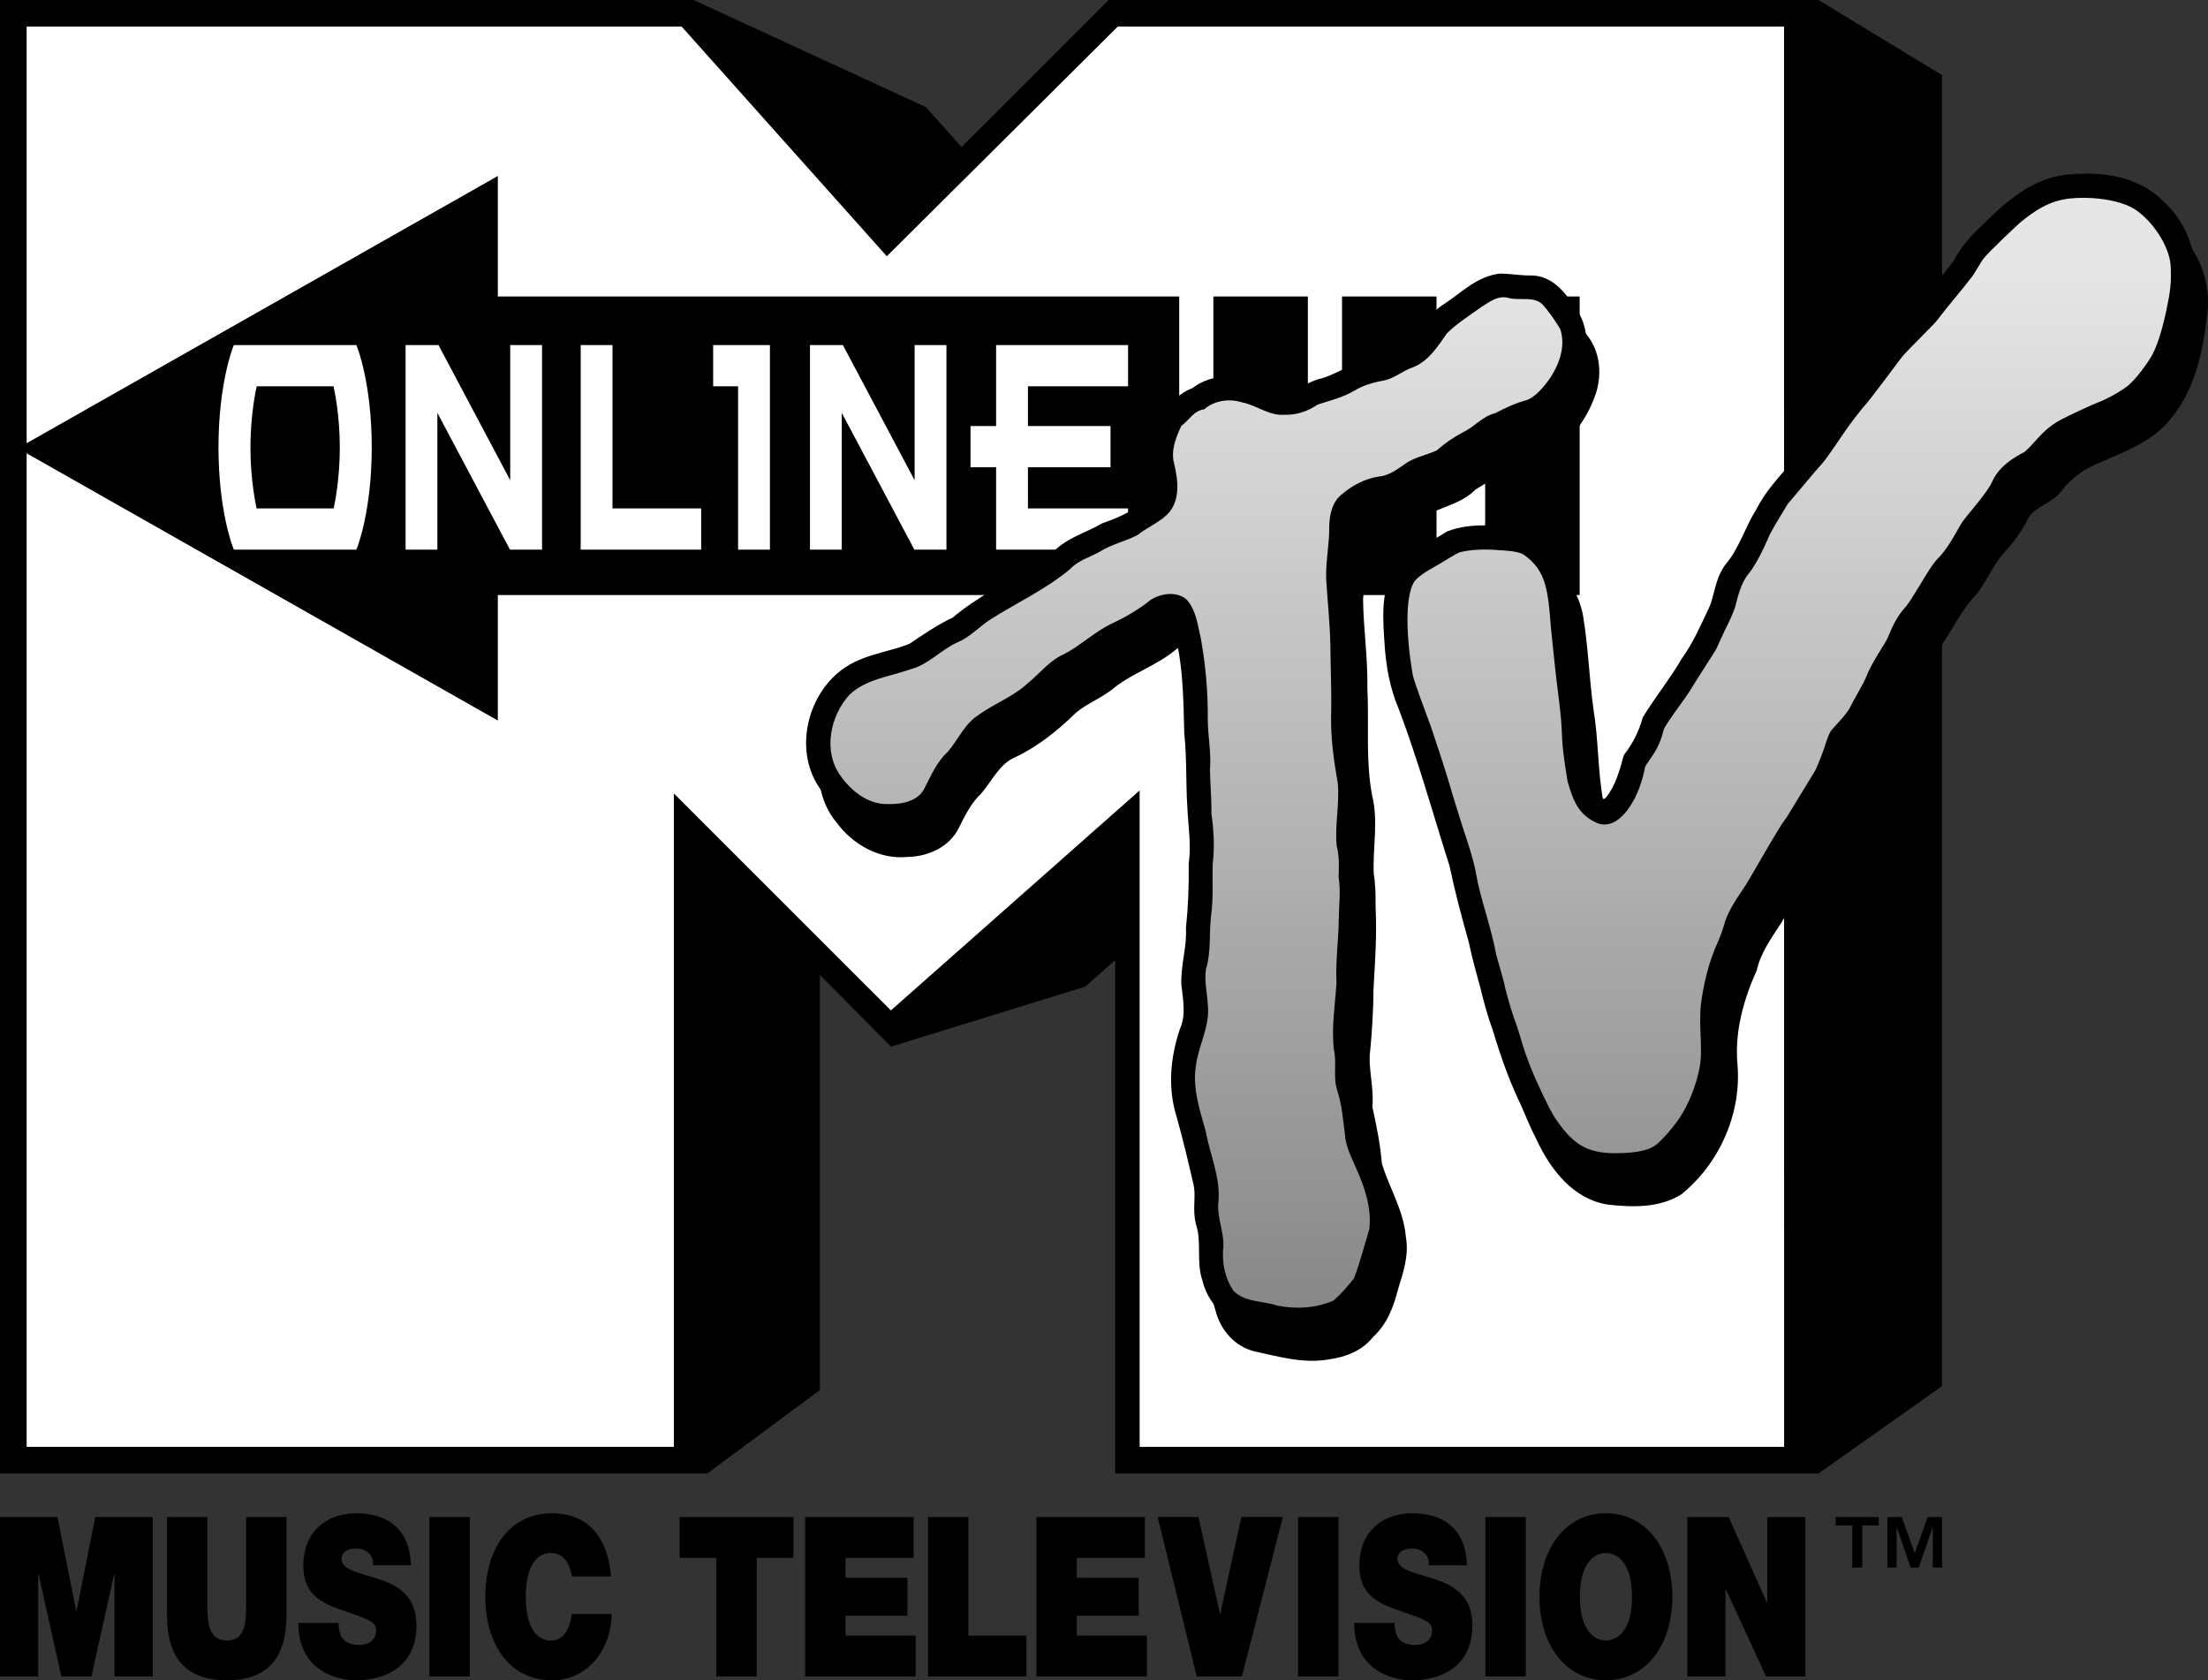 <?xml version="1.0" encoding="UTF-8" standalone="no"?>
<svg
   xmlns:dc="http://purl.org/dc/elements/1.1/"
   xmlns:cc="http://creativecommons.org/ns#"
   xmlns:rdf="http://www.w3.org/1999/02/22-rdf-syntax-ns#"
   xmlns:svg="http://www.w3.org/2000/svg"
   xmlns="http://www.w3.org/2000/svg"
   xmlns:xlink="http://www.w3.org/1999/xlink"
   xmlns:sodipodi="http://sodipodi.sourceforge.net/DTD/sodipodi-0.dtd"
   xmlns:inkscape="http://www.inkscape.org/namespaces/inkscape"
   width="120.907mm"
   height="91.999mm"
   viewBox="0 0 120.907 91.999"
   version="1.1"
   id="svg1459"
   inkscape:version="1.0.2-2 (e86c870879, 2021-01-15)"
   sodipodi:docname="MTV_Online_1995.svg"
   inkscape:export-filename="C:\Users\tjdru\OneDrive\Pictures\Logos\Internet\mtvonlinelogo1995.png"
   inkscape:export-xdpi="210.07867"
   inkscape:export-ydpi="210.07867">
  <rect x="0" y="0" width="120.907" height="91.999" fill="#333333" stroke="none"/>
  <defs
     id="defs1453">
    <linearGradient
       inkscape:collect="always"
       id="linearGradient2062">
      <stop
         style="stop-color:#e6e6e6;stop-opacity:1"
         offset="0"
         id="stop2058" />
      <stop
         style="stop-color:#808080;stop-opacity:1"
         offset="1"
         id="stop2060" />
    </linearGradient>
    <clipPath
       clipPathUnits="userSpaceOnUse"
       id="clipPath1739">
      <path
         sodipodi:nodetypes="ccccccccccccc"
         inkscape:connector-curvature="0"
         id="path1741"
         d="m 130.221,107.1 h 132.612 l 52.061,52.265 51.861,-52.265 H 504.959 V 409.027 H 367.805 V 264.119 l -53.397,51.43 -49.153,-48.379 v 141.856 H 130.221 Z"
         style="display:inline;fill:#f9ff33;fill-opacity:1;fill-rule:nonzero;stroke:none;stroke-width:0.462" />
    </clipPath>
    <clipPath
       clipPathUnits="userSpaceOnUse"
       id="clipPath1175">
      <path
         style="fill:#ffffff;fill-opacity:1;fill-rule:nonzero;stroke:none;stroke-width:0.122"
         d="M 33.203,133.578 H 68.29 L 82.064,147.407 95.786,133.578 h 36.566 v 26.388 c -0.241,0.36 -0.495,0.737 -0.73,1.084 -1.336,1.976 -2.941,4.103 -3.834,6.59 -0.777,2.161 -1.914,3.671 -3.066,5.913 -0.552,1.075 -1.199,2.88 -1.862,3.934 -0.28,0.445 -0.468,0.554 -0.484,0.593 -0.062,-0.062 -0.128,-0.112 -0.26,-0.345 -1.146,-2.028 -1.464,-5.092 -1.724,-7.714 -0.098,-0.987 -0.003,-2.663 -0.341,-4.243 -0.169,-0.79 -0.454,-1.59 -1.027,-2.259 -0.573,-0.669 -1.453,-1.143 -2.492,-1.247 -1.278,-0.128 -2.796,0.033 -4.157,0.614 -1.361,0.582 -2.655,1.74 -2.798,3.454 -0.32,3.85 1.248,8.039 2.271,11.208 1.713,5.306 2.91,10.224 4.972,15.552 0.454,1.173 1.072,2.491 2.064,3.556 0.992,1.066 2.46,1.854 4.236,1.719 1.588,-0.121 2.904,-0.954 3.804,-2.036 0.901,-1.082 1.433,-2.414 1.539,-3.736 0.231,-2.88 0.085,-4.618 1.278,-6.931 0.825,-1.599 1.705,-3.429 2.608,-5.155 v 32.946 H 96.064 v -38.34 L 81.935,188.731 68.93,175.931 v 37.533 H 33.203 Z"
         id="path1177" />
    </clipPath>
    <clipPath
       clipPathUnits="userSpaceOnUse"
       id="clipPath4652">
      <path
         sodipodi:nodetypes="ccccccccccccc"
         inkscape:connector-curvature="0"
         id="path4654"
         d="m 130.221,107.1 h 132.612 l 52.061,52.265 51.861,-52.265 H 504.959 V 409.027 H 367.805 V 264.119 l -53.397,51.43 -49.153,-48.379 v 141.856 H 130.221 Z"
         style="display:inline;fill:#01d8dd;fill-opacity:1;fill-rule:nonzero;stroke:none;stroke-width:0.462;stroke-miterlimit:4;stroke-dasharray:none" />
    </clipPath>
    <clipPath
       clipPathUnits="userSpaceOnUse"
       id="clipPath6747">
      <path
         sodipodi:nodetypes="ccccccccccccc"
         inkscape:connector-curvature="0"
         id="path6749"
         d="m 33.203,133.579 h 35.087 l 13.774,13.828 13.722,-13.828 h 36.566 v 79.885 H 96.063 v -38.34 l -14.128,13.608 -13.005,-12.8 v 37.533 H 33.203 Z"
         style="display:inline;fill:#000000;fill-opacity:1;fill-rule:nonzero;stroke:none;stroke-width:0.122" />
    </clipPath>
    <clipPath
       clipPathUnits="userSpaceOnUse"
       id="clipPath6747-8">
      <path
         sodipodi:nodetypes="ccccccccccccc"
         inkscape:connector-curvature="0"
         id="path6749-3"
         d="m 33.203,133.579 h 35.087 l 13.774,13.828 13.722,-13.828 h 36.566 v 79.885 H 96.063 v -38.34 l -14.128,13.608 -13.005,-12.8 v 37.533 H 33.203 Z"
         style="display:inline;fill:#000000;fill-opacity:1;fill-rule:nonzero;stroke:none;stroke-width:0.122" />
    </clipPath>
    <clipPath
       clipPathUnits="userSpaceOnUse"
       id="clipPath258">
      <path
         sodipodi:nodetypes="ccccccccccccc"
         inkscape:connector-curvature="0"
         id="path260"
         d="m 130.221,107.1 h 132.612 l 52.061,52.265 51.861,-52.265 H 504.959 V 409.027 H 367.805 V 264.119 l -53.397,51.43 -49.153,-48.379 v 141.856 H 130.221 Z"
         style="display:inline;fill:#01d8dd;fill-opacity:1;fill-rule:nonzero;stroke:none;stroke-width:0.462;stroke-miterlimit:4;stroke-dasharray:none" />
    </clipPath>
    <clipPath
       clipPathUnits="userSpaceOnUse"
       id="clipPath3340">
      <path
         sodipodi:nodetypes="ccccccccccccc"
         inkscape:connector-curvature="0"
         id="path3342"
         d="m 130.221,107.1 h 132.612 l 52.061,52.265 51.861,-52.265 H 504.959 V 409.027 H 367.805 V 264.119 l -53.397,51.43 -49.153,-48.379 v 141.856 H 130.221 Z"
         style="display:inline;fill:#01d8dd;fill-opacity:1;fill-rule:nonzero;stroke:none;stroke-width:0.462;stroke-miterlimit:4;stroke-dasharray:none" />
    </clipPath>
    <linearGradient
       inkscape:collect="always"
       xlink:href="#linearGradient2062"
       id="linearGradient2064"
       x1="130.027"
       y1="110.569"
       x2="130.027"
       y2="172.309"
       gradientUnits="userSpaceOnUse" />
    <linearGradient
       inkscape:collect="always"
       xlink:href="#linearGradient2062"
       id="linearGradient2355"
       gradientUnits="userSpaceOnUse"
       x1="130.027"
       y1="110.569"
       x2="130.027"
       y2="172.309" />
  </defs>
  <sodipodi:namedview
     id="base"
     pagecolor="#ffffff"
     bordercolor="#666666"
     borderopacity="1.0"
     inkscape:pageopacity="0.0"
     inkscape:pageshadow="2"
     inkscape:zoom="1"
     inkscape:cx="194.52976"
     inkscape:cy="183.00524"
     inkscape:document-units="mm"
     inkscape:current-layer="layer1"
     inkscape:document-rotation="0"
     showgrid="false"
     inkscape:window-width="1366"
     inkscape:window-height="705"
     inkscape:window-x="-8"
     inkscape:window-y="-8"
     inkscape:window-maximized="1"
     inkscape:snap-global="true"
     showguides="true"
     inkscape:guide-bbox="true" />
  <g
     inkscape:label="Layer 1"
     inkscape:groupmode="layer"
     id="layer1"
     style="display:inline;opacity:1"
     transform="translate(-48.504,-95.915)">
    <g
       id="g2353">
      <path
         style="display:inline;fill:#000000;stroke:none;stroke-width:0.165"
         d="m 48.504,95.915 v 80.679 h 38.728 l 6.167,-4.566 V 149.293 l 3.894,3.93 10.634,-3.285 1.644,-1.452 v 28.109 h 38.512 l 6.765,-4.785 v -71.78 l -6.765,-4.113 h -38.869 l -8.056,8.044 -1.96,-2.185 -12.709,-5.859 z"
         id="polyline7202-0"
         sodipodi:nodetypes="cccccccccccccccccc" />
      <path
         sodipodi:nodetypes="ccccccccccccccccccccccccccccccccccccccccccccccccccccccccccccccccccccccccccccccccccccccccccccccccccccccccccccccccccccccccccccccccccccccccccccccccccccccccccccccccccc"
         inkscape:connector-curvature="0"
         d="m 48.504,178.98 h 3.146 l 1.026,5.133 h 0.02 l 1.025,-5.133 h 3.146 v 8.727 h -2.091 v -5.598 h -0.02 l -1.246,5.598 h -1.648 l -1.248,-5.598 h -0.02 v 5.598 h -2.089 z m 15.688,5.353 c 0,2.42 -1.075,3.582 -3.267,3.582 -2.192,0 -3.277,-1.162 -3.277,-3.582 v -5.353 h 2.212 v 4.754 c 0,0.892 0,2.004 1.075,2.004 1.046,0 1.046,-1.113 1.046,-2.004 v -4.754 h 2.212 z m 2.851,0.439 c 0,0.22 0.03,0.414 0.08,0.574 0.161,0.527 0.642,0.636 1.056,0.636 0.361,0 0.916,-0.148 0.916,-0.795 0,-0.453 -0.312,-0.574 -1.548,-1.001 -1.137,-0.392 -2.433,-0.77 -2.433,-2.53 0,-2.016 1.417,-2.884 2.894,-2.884 1.56,0 2.936,0.721 2.997,2.847 h -2.091 c 0.042,-0.329 -0.08,-0.55 -0.26,-0.696 -0.181,-0.159 -0.433,-0.22 -0.654,-0.22 -0.302,0 -0.793,0.099 -0.793,0.587 0.039,0.624 1.065,0.758 2.081,1.1 1.015,0.342 2.021,0.917 2.021,2.519 0,2.272 -1.719,3.007 -3.317,3.007 -0.815,0 -3.136,-0.356 -3.156,-3.141 z m 4.974,-5.792 h 2.212 v 8.727 h -2.212 z m 7.798,3.25 c -0.04,-0.319 -0.241,-1.283 -1.155,-1.283 -1.036,0 -1.367,1.222 -1.367,2.396 0,1.172 0.33,2.395 1.367,2.395 0.743,0 1.035,-0.636 1.165,-1.454 h 2.172 c 0,1.761 -1.176,3.631 -3.277,3.631 -2.323,0 -3.639,-1.992 -3.639,-4.571 0,-2.75 1.429,-4.573 3.639,-4.573 1.97,0.013 3.055,1.271 3.247,3.459 z m 5.904,-1.015 v -2.235 h 6.231 v 2.235 H 89.94 v 6.49 h -2.212 l 7.92e-4,-6.49 z m 6.872,-2.235 h 5.941 v 2.235 h -3.729 v 1.088 h 3.389 v 2.078 h -3.389 v 1.088 h 3.842 v 2.237 H 92.593 v -8.727 z m 6.731,0 h 2.21 v 6.49 h 3.178 v 2.237 h -5.388 z m 5.935,0 h 5.941 v 2.235 h -3.729 v 1.088 h 3.387 v 2.078 h -3.387 v 1.088 h 3.84 v 2.237 h -6.052 z m 11.252,8.725 h -2.473 l -2.14,-8.727 h 2.232 l 1.176,5.292 h 0.02 l 1.155,-5.292 h 2.272 z m 3.074,-8.725 h 2.212 v 8.727 h -2.212 z m 5.284,5.792 c 0,0.22 0.03,0.414 0.081,0.574 0.161,0.527 0.644,0.636 1.056,0.636 0.362,0 0.916,-0.148 0.916,-0.795 0,-0.453 -0.312,-0.574 -1.548,-1.001 -1.135,-0.392 -2.432,-0.77 -2.432,-2.53 0,-2.016 1.417,-2.884 2.896,-2.884 1.558,0 2.935,0.721 2.995,2.847 h -2.094 c 0.04,-0.329 -0.081,-0.55 -0.262,-0.696 -0.179,-0.159 -0.433,-0.22 -0.654,-0.22 -0.302,0 -0.795,0.099 -0.795,0.587 0.04,0.624 1.065,0.758 2.081,1.1 1.016,0.342 2.021,0.917 2.021,2.519 0,2.272 -1.719,3.007 -3.317,3.007 -0.813,0 -3.136,-0.356 -3.158,-3.141 z m 4.974,-5.792 h 2.212 v 8.727 h -2.212 z m 6.602,-0.21 c 2.18,0 3.637,1.907 3.637,4.573 0,2.665 -1.457,4.571 -3.637,4.571 -2.182,0 -3.639,-1.907 -3.639,-4.571 0,-2.666 1.457,-4.573 3.639,-4.573 z m 0,6.968 c 0.562,0 1.427,-0.453 1.427,-2.395 0,-1.944 -0.865,-2.396 -1.427,-2.396 -0.563,0 -1.427,0.453 -1.427,2.396 0,1.942 0.864,2.395 1.427,2.395 z m 6.721,-6.758 2.091,4.669 h 0.02 v -4.669 h 2.089 v 8.727 h -2.151 l -2.202,-4.766 h -0.02 v 4.766 h -2.091 l 7.9e-4,-8.727 z"
         style="display:inline;fill:#000000;stroke:none;stroke-width:0.168"
         id="path7198-9" />
      <path
         style="display:inline;fill:#ffffff;stroke:none;stroke-width:0.165"
         d="m 49.963,97.373 h 35.869 l 11.233,12.573 12.645,-12.573 h 36.485 l 0.005,77.763 H 110.909 V 139.195 L 97.289,151.238 85.403,139.358 v 35.78 H 49.963 Z"
         id="path479"
         sodipodi:nodetypes="ccccccccccccc" />
      <path
         id="path2260"
         style="font-variation-settings:normal;vector-effect:none;fill:#000000;fill-opacity:1;fill-rule:evenodd;stroke:none;stroke-width:0.265;stroke-linecap:butt;stroke-linejoin:miter;stroke-miterlimit:4;stroke-dasharray:none;stroke-dashoffset:0;stroke-opacity:1;stop-color:#000000"
         inkscape:transform-center-x="4.3818994"
         inkscape:transform-center-y="1.8579624e-06"
         d="M 75.765,105.551 49.474,120.459 75.765,135.367 V 128.495 h 37.311 V 112.148 H 75.765 Z m 39.182,6.598 V 128.495 h 5.174 v -16.347 z m 7.045,0 V 128.495 h 5.174 v -16.347 z m 7.838,0 V 128.495 h 5.174 v -16.347 z"
         sodipodi:nodetypes="ccccccccccccccccccccccc" />
      <path
         id="path2337"
         style="color:#000000;font-style:normal;font-variant:normal;font-weight:normal;font-stretch:normal;font-size:medium;line-height:normal;font-family:sans-serif;font-variant-ligatures:normal;font-variant-position:normal;font-variant-caps:normal;font-variant-numeric:normal;font-variant-alternates:normal;font-variant-east-asian:normal;font-feature-settings:normal;font-variation-settings:normal;text-indent:0;text-align:start;text-decoration:none;text-decoration-line:none;text-decoration-style:solid;text-decoration-color:#000000;letter-spacing:normal;word-spacing:normal;text-transform:none;writing-mode:lr-tb;direction:ltr;text-orientation:mixed;dominant-baseline:auto;baseline-shift:baseline;text-anchor:start;white-space:normal;shape-padding:0;shape-margin:0;inline-size:0;clip-rule:nonzero;display:inline;overflow:visible;visibility:visible;isolation:auto;mix-blend-mode:normal;color-interpolation:sRGB;color-interpolation-filters:linearRGB;solid-color:#000000;solid-opacity:1;vector-effect:none;fill:#ffffff;fill-opacity:1;fill-rule:evenodd;stroke:none;stroke-width:3.78;stroke-linecap:butt;stroke-linejoin:miter;stroke-miterlimit:4;stroke-dasharray:none;stroke-dashoffset:0;stroke-opacity:1;paint-order:markers stroke fill;color-rendering:auto;image-rendering:auto;shape-rendering:auto;text-rendering:auto;enable-background:accumulate;stop-color:#000000"
         d="m 231.363,433.242 -0.191,0.473 c 0,0 -2.99,7.482 -2.99,20.662 0,13.181 2.99,20.654 2.99,20.654 l 0.191,0.473 h 25.305 l 0.191,-0.473 c 0,0 2.99,-7.474 2.99,-20.654 0,-13.181 -2.99,-20.662 -2.99,-20.662 l -0.191,-0.473 z m 35.477,0 v 42.262 h 6.57 v -28.258 l 15,28.258 h 6.629 v -42.262 h -6.576 v 27.926 l -14.824,-27.926 z m 36.188,0 v 42.262 h 24.891 v -8.512 H 309.596 v -33.75 z m 27.371,0 v 8.512 h 5.152 v 33.75 h 6.578 v -42.262 z m 20.006,0 v 42.262 h 6.568 v -28.258 l 15,28.258 h 6.629 v -42.262 h -6.576 v 27.926 l -14.822,-27.926 z m 38.459,0 v 16.729 h -5.285 v 8.512 h 5.285 v 17.021 h 27.27 v -8.512 h -20.691 v -8.51 h 17.066 v -8.512 h -17.066 v -8.217 h 20.691 v -8.512 z m -152.783,8.512 h 15.863 c 0.109,0.488 1.307,5.659 1.307,12.713 0,6.735 -1.159,12.008 -1.27,12.525 h -15.93 c -0.11,-0.518 -1.27,-5.791 -1.27,-12.525 0,-7.054 1.19,-12.225 1.299,-12.713 z"
         transform="scale(0.265)"
         sodipodi:nodetypes="ccccccccccccccccccccccccccccccccccccccccccccccccccccccccccccccccccccccc" />
      <path
         id="path266-2"
         style="display:inline;opacity:1;fill:#000000;stroke:none;stroke-width:0.17"
         d="m 136.593,161.876 c 1.297,0.141 2.774,0.192 3.984,-0.569 2.109,-1.711 3.316,-4.478 3.063,-7.182 -0.143,-1.734 0.332,-3.468 1.06,-5.076 0.211,-0.952 0.788,-1.751 1.336,-2.589 0.803,-1.404 1.622,-2.789 2.503,-4.139 0.673,-1.14 1.506,-2.243 1.857,-3.61 0.072,-0.337 0.34,-0.662 0.635,-0.984 0.295,-0.322 0.62,-0.631 0.705,-1.008 0.656,-1.058 1.075,-2.241 1.759,-3.254 0.447,-0.732 0.644,-1.537 1.215,-2.072 0.723,-1.01 1.209,-2.118 2.036,-2.949 0.617,-0.805 0.95,-1.719 1.602,-2.374 0.483,-0.557 0.927,-1.151 1.243,-1.832 0.201,-0.298 0.507,-0.488 0.847,-0.691 0.339,-0.203 0.711,-0.417 0.982,-0.789 0.531,-0.7 1.263,-1.198 2.091,-1.525 1.329,-0.596 2.833,-1.115 3.826,-2.353 1.385,-1.624 1.805,-3.772 2.038,-5.779 0.196,-1.657 -0.401,-3.362 -1.633,-4.505 -1.023,-1.073 -2.415,-1.504 -3.821,-1.578 -0.469,-0.024 -0.94,-0.009 -1.399,0.036 -1.982,0.138 -3.509,1.51 -4.792,2.802 -0.643,0.568 -1.181,1.238 -1.586,1.995 -0.984,1.212 -1.902,2.462 -3.016,3.518 -1.223,1.176 -2.036,2.654 -3.135,3.854 -0.953,1.197 -1.676,2.523 -2.695,3.596 -0.661,0.801 -1.41,1.562 -1.898,2.541 -0.648,1.024 -0.963,2.18 -1.701,3.041 -0.601,0.797 -0.613,1.768 -0.913,2.387 -0.456,0.949 -0.856,1.904 -1.466,2.736 -0.643,1.117 -1.463,2.118 -2.162,3.265 -0.201,0.756 -0.541,1.423 -1.03,2.053 -0.231,0.833 -0.456,1.685 -0.982,2.324 -0.056,0.069 -0.098,0.091 -0.176,0.073 -0.079,-0.018 -0.199,-0.149 -0.301,-0.333 -0.204,-0.37 -0.359,-0.938 -0.381,-1.178 -0.297,-1.622 -0.249,-3.297 -0.525,-4.964 -0.24,-1.719 -0.288,-3.483 -0.589,-5.233 -0.288,-1.371 -1.239,-2.786 -2.716,-3.12 -1.299,-0.12 -2.696,-0.321 -4.02,0.191 -0.901,0.605 -2.004,1.004 -2.797,1.89 -0.899,1.352 -0.691,3.02 -0.606,4.452 0.089,1.138 0.295,2.266 0.749,3.333 1.072,2.82 1.87,5.733 2.793,8.622 0.293,1.403 0.662,2.791 1.053,4.168 0.182,0.89 0.429,1.738 0.663,2.609 0.117,0.523 0.387,1.507 0.642,2.187 0.452,1.51 0.974,3.007 1.699,4.429 0.744,1.62 2.012,3.311 3.96,3.585 z m -15.229,-43.603 c -0.456,0.155 -0.883,0.4 -1.293,0.536 -0.41,0.137 -0.779,0.174 -1.185,-0.057 -1.276,-0.624 -2.937,-0.984 -4.244,-0.102 -0.074,0.048 -0.096,0.07 -0.141,0.102 -0.71,0.264 -1.237,0.849 -1.714,1.363 -0.513,0.946 -0.869,2.07 -0.547,3.162 0.091,0.273 0.156,0.698 0.094,1.057 -0.062,0.359 -0.219,0.633 -0.645,0.761 -0.652,0.494 -1.368,0.794 -2.144,1.068 -0.838,0.502 -1.899,0.755 -2.711,1.597 -0.352,0.26 -0.686,0.506 -1.067,0.749 -1.463,0.906 -3.04,1.667 -4.391,2.807 -0.849,0.401 -1.613,0.928 -2.371,1.439 -1.252,0.502 -2.789,0.594 -3.941,1.611 -1.83,1.577 -2.369,4.614 -0.772,6.56 0.891,1.216 2.357,2.069 3.915,1.909 1.124,-0.017 2.324,-0.553 2.829,-1.643 0.262,-0.541 0.678,-1.363 1.194,-1.822 0.64,-0.767 1.034,-1.661 1.886,-2.002 1.26,-0.605 2.334,-1.478 3.315,-2.436 0.597,-0.508 1.4,-0.789 2.074,-1.35 1.023,-0.82 2.369,-1.229 3.452,-2.151 0.155,-0.105 0.365,-0.014 0.42,0.198 0.614,1.933 0.626,4.005 0.68,6.062 0.146,1.339 0.076,2.694 0.169,4.065 0.05,1.031 0.219,2.038 0.071,3.031 0.018,1.185 -0.028,2.35 -0.15,3.528 0.063,1 -0.285,1.991 -0.254,3.075 0.096,0.867 0.268,1.692 -0.074,2.444 -0.523,1.543 -0.684,3.231 -0.184,4.813 0.348,1.228 0.639,2.474 0.93,3.723 0.071,0.341 0.054,0.651 0.041,0.996 -0.013,0.345 -0.02,0.723 0.09,1.172 0.161,0.477 0.164,0.977 0.167,1.501 0.004,0.521 0.006,1.066 0.195,1.607 0.258,1.062 1.04,2 2.147,2.262 1.307,0.28 2.678,0.694 4.095,0.434 0.889,-0.124 1.794,-0.465 2.394,-1.226 0.774,-0.703 1.123,-1.655 1.361,-2.598 0.278,-0.904 0.617,-1.862 0.431,-2.885 -0.123,-1.487 -0.941,-2.723 -1.314,-4.027 -0.085,-1.056 -0.303,-2.088 -0.519,-3.099 0.101,-1.089 -0.249,-2.095 -0.118,-3.072 0.108,-1.122 0.171,-2.241 0.181,-3.37 0.078,-1.441 0.195,-2.892 0.112,-4.534 0.008,-0.615 -0.009,-1.229 -0.099,-1.769 -0.066,-1.419 0.264,-2.859 -0.088,-4.287 -0.366,-1.928 -0.163,-3.912 -0.262,-5.917 0.03,-1.647 -0.224,-3.256 -0.234,-4.85 0.058,-0.735 0.188,-1.765 0.162,-2.388 -0.046,-0.366 0.093,-0.62 0.339,-0.843 0.246,-0.223 0.6,-0.391 0.926,-0.504 0.675,-0.108 1.599,-0.366 2.273,-0.955 0.774,-0.394 1.747,-0.574 2.46,-1.303 0.652,-0.415 1.361,-0.75 2.108,-1.321 0.722,-0.332 1.454,-0.641 2.215,-0.913 1.148,-0.669 1.864,-1.855 2.27,-3.04 0.339,-1.074 0.223,-2.326 -0.53,-3.223 -0.49,-0.758 -1.184,-1.586 -2.24,-1.632 -0.743,0.009 -1.052,-0.092 -1.792,-0.104 -1.244,0.141 -2.117,1.055 -3.013,1.639 -0.88,0.536 -1.275,1.448 -1.902,2.053 -0.751,0.38 -1.454,0.842 -2.124,0.962 -1.109,0.212 -1.949,0.925 -2.932,1.137 z"
         sodipodi:nodetypes="ccccccccccccccccccccccccccccccccccccccccccccccccccccccccccccccccccccccccccccccccccccccccccccccccccccccccccccccccccccc" />
      <path
         id="path266"
         style="display:inline;fill:#000000;stroke:none;stroke-width:0.17"
         d="m 135.891,160.289 c 1.297,0.141 2.774,0.192 3.984,-0.569 2.109,-1.711 3.316,-4.478 3.063,-7.182 -0.143,-1.734 0.332,-3.468 1.06,-5.076 0.211,-0.952 0.788,-1.751 1.336,-2.589 0.803,-1.404 1.622,-2.789 2.503,-4.139 0.673,-1.14 1.506,-2.243 1.857,-3.61 0.072,-0.337 0.34,-0.662 0.635,-0.984 0.295,-0.322 0.62,-0.631 0.705,-1.008 0.656,-1.058 1.075,-2.241 1.759,-3.254 0.447,-0.732 0.644,-1.537 1.215,-2.072 0.723,-1.01 1.209,-2.118 2.036,-2.949 0.617,-0.805 0.95,-1.719 1.602,-2.374 0.483,-0.557 0.927,-1.151 1.243,-1.832 0.201,-0.298 0.507,-0.488 0.847,-0.691 0.339,-0.203 0.711,-0.417 0.982,-0.789 0.531,-0.7 1.263,-1.198 2.091,-1.525 1.329,-0.596 2.833,-1.115 3.826,-2.353 1.385,-1.624 1.805,-3.772 2.038,-5.779 0.196,-1.657 -0.401,-3.362 -1.633,-4.505 -1.023,-1.073 -2.415,-1.504 -3.821,-1.578 -0.469,-0.024 -0.94,-0.009 -1.399,0.036 -1.982,0.138 -3.509,1.51 -4.792,2.802 -0.643,0.568 -1.181,1.238 -1.586,1.995 -0.984,1.212 -1.902,2.462 -3.016,3.518 -1.223,1.176 -2.036,2.654 -3.135,3.854 -0.953,1.197 -1.676,2.523 -2.695,3.596 -0.661,0.801 -1.41,1.562 -1.898,2.541 -0.648,1.024 -0.963,2.18 -1.701,3.041 -0.601,0.797 -0.613,1.768 -0.913,2.387 -0.456,0.949 -0.856,1.904 -1.466,2.736 -0.643,1.117 -1.463,2.118 -2.162,3.265 -0.201,0.756 -0.541,1.423 -1.03,2.053 -0.231,0.833 -0.456,1.685 -0.982,2.324 -0.056,0.069 -0.098,0.091 -0.176,0.073 -0.079,-0.018 -0.199,-0.149 -0.301,-0.333 -0.204,-0.37 -0.359,-0.938 -0.381,-1.178 -0.297,-1.622 -0.249,-3.297 -0.525,-4.964 -0.24,-1.719 -0.288,-3.483 -0.589,-5.233 -0.288,-1.371 -1.239,-2.786 -2.716,-3.12 -1.299,-0.12 -2.696,-0.321 -4.02,0.191 -0.901,0.605 -2.004,1.004 -2.797,1.89 -0.899,1.352 -0.691,3.02 -0.606,4.452 0.089,1.138 0.295,2.266 0.749,3.333 1.072,2.82 1.87,5.733 2.793,8.622 0.293,1.403 0.662,2.791 1.053,4.168 0.182,0.89 0.429,1.738 0.663,2.609 0.117,0.523 0.387,1.507 0.642,2.187 0.452,1.51 0.974,3.007 1.699,4.429 0.744,1.62 2.012,3.311 3.96,3.585 z m -15.229,-43.603 c -0.456,0.155 -0.883,0.4 -1.293,0.536 -0.41,0.137 -0.779,0.174 -1.185,-0.057 -1.276,-0.624 -2.937,-0.984 -4.244,-0.102 -0.074,0.048 -0.096,0.07 -0.141,0.102 -0.71,0.264 -1.237,0.849 -1.714,1.363 -0.513,0.946 -0.869,2.07 -0.547,3.162 0.091,0.273 0.156,0.698 0.094,1.057 -0.062,0.359 -0.219,0.633 -0.645,0.761 -0.652,0.494 -1.368,0.794 -2.144,1.068 -0.838,0.502 -1.899,0.755 -2.711,1.597 -0.352,0.26 -0.686,0.506 -1.067,0.749 -1.463,0.906 -3.04,1.667 -4.391,2.807 -0.849,0.401 -1.613,0.928 -2.371,1.439 -1.252,0.502 -2.789,0.594 -3.941,1.611 -1.83,1.577 -2.369,4.614 -0.772,6.56 0.891,1.216 2.357,2.069 3.915,1.909 1.124,-0.017 2.324,-0.553 2.829,-1.643 0.262,-0.541 0.678,-1.363 1.194,-1.822 0.64,-0.767 1.034,-1.661 1.886,-2.002 1.26,-0.605 2.334,-1.478 3.315,-2.436 0.597,-0.508 1.4,-0.789 2.074,-1.35 1.023,-0.82 2.369,-1.229 3.452,-2.151 0.155,-0.105 0.365,-0.014 0.42,0.198 0.614,1.933 0.626,4.005 0.68,6.062 0.146,1.339 0.076,2.694 0.169,4.065 0.05,1.031 0.219,2.038 0.071,3.031 0.018,1.185 -0.028,2.35 -0.15,3.528 0.063,1 -0.285,1.991 -0.254,3.075 0.096,0.867 0.268,1.692 -0.074,2.444 -0.523,1.543 -0.684,3.231 -0.184,4.813 0.348,1.228 0.639,2.474 0.93,3.723 0.071,0.341 0.054,0.651 0.041,0.996 -0.013,0.345 -0.02,0.723 0.09,1.172 0.161,0.477 0.164,0.977 0.167,1.501 0.004,0.521 0.006,1.066 0.195,1.607 0.258,1.062 1.04,2 2.147,2.262 1.307,0.28 2.678,0.694 4.095,0.434 0.889,-0.124 1.794,-0.465 2.394,-1.226 0.774,-0.703 1.123,-1.655 1.361,-2.598 0.278,-0.904 0.617,-1.862 0.431,-2.885 -0.123,-1.487 -0.941,-2.723 -1.314,-4.027 -0.085,-1.056 -0.303,-2.088 -0.519,-3.099 0.101,-1.089 -0.249,-2.095 -0.118,-3.072 0.108,-1.122 0.171,-2.241 0.181,-3.37 0.078,-1.441 0.195,-2.892 0.112,-4.534 0.008,-0.615 -0.009,-1.229 -0.099,-1.769 -0.066,-1.419 0.264,-2.859 -0.088,-4.287 -0.366,-1.928 -0.163,-3.912 -0.262,-5.917 0.03,-1.647 -0.224,-3.256 -0.234,-4.85 0.058,-0.735 0.188,-1.765 0.162,-2.388 -0.046,-0.366 0.093,-0.62 0.339,-0.843 0.246,-0.223 0.6,-0.391 0.926,-0.504 0.675,-0.108 1.599,-0.366 2.273,-0.955 0.774,-0.394 1.747,-0.574 2.46,-1.303 0.652,-0.415 1.361,-0.75 2.108,-1.321 0.722,-0.332 1.454,-0.641 2.215,-0.913 1.148,-0.669 1.864,-1.855 2.27,-3.04 0.339,-1.074 0.223,-2.326 -0.53,-3.223 -0.49,-0.758 -1.184,-1.586 -2.24,-1.632 -0.743,0.009 -1.052,-0.092 -1.792,-0.104 -1.244,0.141 -2.117,1.055 -3.013,1.639 -0.88,0.536 -1.275,1.448 -1.902,2.053 -0.751,0.38 -1.454,0.842 -2.124,0.962 -1.109,0.212 -1.949,0.925 -2.932,1.137 z"
         sodipodi:nodetypes="ccccccccccccccccccccccccccccccccccccccccccccccccccccccccccccccccccccccccccccccccccccccccccccccccccccccccccccccccccccc" />
      <path
         id="path7220-9"
         style="display:inline;fill:url(#linearGradient2355);fill-opacity:1;stroke:none;stroke-width:0.17"
         d="m 147.899,138.111 c 0.092,-0.182 0.359,-0.827 0.465,-1.15 0.117,-0.362 0.228,-0.704 0.356,-0.96 0.082,-0.165 0.953,-1.007 1.098,-1.371 0.071,-0.177 0.745,-1.305 0.876,-1.652 0.293,-0.774 1.072,-1.887 1.159,-2.098 0.223,-0.534 0.499,-1.198 0.972,-1.705 0.191,-0.204 0.522,-0.752 0.815,-1.235 0.39,-0.645 0.728,-1.203 1.011,-1.48 0.454,-0.444 0.912,-1.276 1.215,-1.826 0.211,-0.381 1.453,-1.703 1.727,-2.343 0.451,-1.052 1.695,-1.564 1.78,-1.639 0.22,-0.189 0.393,-0.383 0.577,-0.587 0.357,-0.395 0.723,-0.803 1.404,-1.169 0.376,-0.202 1.78,-0.859 2.062,-0.958 0.315,-0.111 1.046,-0.48 1.552,-0.858 0.519,-0.39 1.208,-1.4 1.382,-1.719 0.395,-0.725 0.677,-1.957 0.781,-2.454 0.209,-1.018 0.279,-1.421 0.237,-2.403 -0.044,-1.024 -0.909,-2.416 -1.925,-3.104 -0.713,-0.483 -2.154,-0.74 -3.505,-0.625 -1.232,0.104 -2.074,0.72 -2.833,1.343 -0.049,0.041 -1.681,1.552 -2.018,1.996 -0.092,0.121 -0.451,0.757 -0.589,0.938 -0.315,0.417 -0.648,0.82 -0.97,1.21 -0.323,0.391 -0.657,0.798 -0.968,1.212 -0.07,0.092 -0.26,0.288 -0.788,0.82 -0.381,0.386 -1.021,1.033 -1.12,1.166 -0.235,0.311 -1.78,2.386 -1.984,2.598 -0.211,0.22 -0.885,1.104 -1.125,1.458 -0.386,0.568 -0.824,1.213 -1.026,1.484 -0.197,0.262 -0.412,0.504 -0.63,0.744 l -1.501,1.78 c -0.362,0.589 -0.815,1.36 -0.965,1.645 -0.03,0.059 -0.626,1.525 -1.176,2.171 -0.405,0.478 -0.609,1.337 -0.708,1.749 -0.019,0.082 -0.192,0.556 -0.398,0.96 -0.201,0.393 -0.674,1.443 -0.674,1.443 0,0 -1.227,1.916 -1.28,2.011 -0.167,0.296 -0.448,0.684 -0.745,1.098 -0.294,0.408 -0.788,1.092 -0.842,1.292 -0.184,0.807 -0.529,1.298 -0.784,1.656 -0.107,0.151 -0.22,0.31 -0.233,0.388 -0.257,1.382 -0.927,2.576 -1.664,2.973 -0.318,0.17 -0.653,0.196 -0.948,0.071 -1.077,-0.456 -1.341,-1.329 -1.62,-2.255 0,0 -0.269,-1.53 -0.303,-2.335 -0.019,-0.446 -0.039,-0.907 -0.083,-1.329 -0.063,-0.611 -0.141,-1.232 -0.218,-1.831 -0.1,-0.81 -0.315,-2.968 -0.315,-2.968 -0.16,-2.006 -0.25,-3.111 -1.479,-3.97 -0.334,-0.233 -1.244,-0.242 -1.343,-0.252 -0.745,-0.078 -1.634,-0.032 -2.163,0.111 -0.182,0.049 -1.031,0.597 -1.206,0.694 -0.519,0.288 -1.164,0.643 -1.351,1.018 -0.41,0.82 -0.419,2.697 -0.02,5.021 0.049,0.286 0.715,2.076 0.999,2.84 0,0 0.754,2.239 0.985,3.048 0.17,0.596 0.696,2.275 0.696,2.275 0.276,0.825 0.652,1.953 0.773,2.656 0.126,0.73 0.327,1.44 0.541,2.19 0.206,0.727 0.42,1.475 0.573,2.285 0.024,0.129 0.422,1.451 0.449,1.644 0.027,0.187 0.345,1.322 0.49,1.729 0.131,0.369 0.269,0.752 0.366,1.096 0.322,1.143 0.687,2.015 1.135,2.968 0.349,0.744 0.633,1.295 0.781,1.511 0.897,1.315 1.62,1.94 3.306,1.93 1.242,-0.006 1.918,-0.167 2.335,-0.551 0.572,-0.528 1.052,-1.188 1.189,-1.399 0.507,-0.778 0.893,-1.749 1.086,-2.738 0.102,-0.531 0.08,-1.133 0.055,-1.768 -0.024,-0.59 -0.048,-1.201 0.032,-1.802 0.049,-0.373 0.243,-1.681 0.737,-2.901 0.026,-0.063 0.376,-0.817 0.495,-1.271 0.191,-0.728 0.587,-1.322 0.972,-1.897 0.165,-0.247 0.32,-0.482 0.453,-0.715 0.289,-0.512 1.55,-2.668 1.722,-2.922 0.109,-0.162 0.231,-0.34 0.347,-0.499 z m -49.551,-5.546 c -1.124,0.396 -2.423,0.533 -3.325,1.386 -1.059,1.156 -1.461,3.088 -0.505,4.426 0.596,0.848 1.52,1.592 2.605,1.564 0.749,0.018 1.667,-0.138 2.021,-0.895 0.354,-0.694 0.665,-1.429 1.261,-1.968 0.573,-0.669 0.92,-1.539 1.69,-2.022 0.863,-0.625 1.893,-0.993 2.683,-1.727 0.662,-0.535 1.188,-1.249 1.987,-1.595 0.948,-0.494 1.719,-1.266 2.693,-1.712 0.725,-0.343 1.419,-0.747 2.043,-1.255 0.56,-0.36 1.4,-0.491 1.952,-0.051 0.547,0.571 0.634,1.416 0.807,2.157 0.263,1.466 0.397,2.955 0.379,4.445 0.008,0.918 0.197,1.826 0.122,2.745 0.011,0.795 0.091,1.586 0.077,2.381 0.131,0.925 0.183,1.863 0.07,2.794 -0.021,0.934 0.042,1.872 -0.086,2.802 -0.118,0.975 0.01,1.977 -0.277,2.929 -0.113,0.661 0.069,1.333 0.1,1.996 0.119,1.154 -0.523,2.202 -0.658,3.328 -0.192,1.214 0.221,2.405 0.538,3.559 0.229,1.27 0.803,2.491 0.703,3.807 -0.126,0.932 0.38,1.816 0.245,2.745 -0.039,0.756 0.138,1.554 0.57,2.182 0.623,0.65 1.614,0.544 2.41,0.817 1.008,0.203 2.105,0.144 3.053,-0.269 0.426,-0.35 0.798,-0.799 1.14,-1.224 0.337,-0.886 0.57,-1.809 0.844,-2.714 0.125,-1.188 -0.28,-2.344 -0.768,-3.406 -0.245,-0.57 -0.534,-1.13 -0.572,-1.762 -0.107,-0.818 -0.168,-1.645 -0.427,-2.434 -0.234,-0.719 -0.007,-1.486 -0.179,-2.218 -0.139,-1.22 0.068,-2.439 0.144,-3.652 -0.062,-1.181 0.119,-2.355 0.125,-3.536 0.013,-0.751 0.112,-1.501 -0.008,-2.247 0.016,-0.621 0.049,-1.069 -0.105,-1.701 -0.116,-1.145 0.165,-2.297 0.059,-3.441 -0.217,-1.23 -0.391,-2.471 -0.366,-3.723 0.036,-1.313 -0.035,-2.627 -0.042,-3.941 -0.032,-1.18 -0.158,-2.354 -0.229,-3.531 -0.032,-0.966 0.187,-1.917 0.169,-2.883 0.017,-0.655 0.173,-1.36 0.728,-1.772 0.571,-0.48 1.253,-0.832 1.994,-0.942 0.596,-0.059 1.039,-0.425 1.509,-0.747 0.507,-0.325 1.108,-0.433 1.648,-0.678 0.44,-0.388 0.918,-0.72 1.439,-0.997 0.623,-0.285 1.069,-0.878 1.752,-1.042 0.565,-0.286 1.134,-0.563 1.75,-0.724 0.49,-0.183 0.945,-0.74 1.283,-1.215 0.507,-0.768 0.853,-1.767 0.545,-2.675 -0.297,-0.487 -0.622,-0.971 -1.012,-1.387 -0.503,-0.409 -1.19,-0.162 -1.774,-0.303 -0.587,-0.178 -1.028,0.164 -1.527,0.482 -0.642,0.463 -1.329,0.888 -1.891,1.446 -0.51,0.735 -1.031,1.559 -1.913,1.879 -0.523,0.187 -0.961,0.575 -1.502,0.694 -0.573,0.104 -1.134,0.257 -1.639,0.556 -0.627,0.379 -1.338,0.547 -2.026,0.77 -0.537,0.375 -1.166,0.581 -1.824,0.56 -0.842,0.064 -1.52,-0.53 -2.32,-0.681 -0.701,-0.22 -1.505,-0.106 -2.068,0.382 -0.581,0.076 -0.831,0.603 -1.256,0.914 -0.304,0.643 -0.586,1.369 -0.385,2.087 0.225,0.92 0.346,2.056 -0.404,2.777 -0.47,0.444 -1.083,0.692 -1.588,1.093 -0.667,0.362 -1.432,0.507 -2.076,0.92 -0.551,0.311 -1.195,0.48 -1.635,0.958 -1.352,1.131 -2.971,1.865 -4.446,2.808 -0.584,0.405 -1.076,0.942 -1.746,1.213 -0.898,0.414 -1.577,1.216 -2.558,1.467 z"
         sodipodi:nodetypes="cccccccccccccccccccccccccccccccccccccccccccccccccccccccccccccccccccccccccccccccccccccccccccccccccccccccccccccccccccccccccccccccccccccccccccccccccccccccc" />
      <path
         d="m 152.639,178.98 0.714,1.981 0.71,-1.981 h 0.786 v 2.767 h -0.508 v -2.232 l -0.767,2.232 h -0.443 l -0.771,-2.232 v 2.232 h -0.508 v -2.767 z m -3.614,0.462 v -0.462 h 2.358 v 0.462 h -0.904 v 2.305 h -0.55 v -2.305 z"
         style="font-style:normal;font-variant:normal;font-weight:bold;font-stretch:normal;font-size:29.333px;line-height:1;font-family:'Helvetica S';-inkscape-font-specification:'Helvetica S Bold';text-decoration:none;text-decoration-line:none;text-decoration-color:#000000;letter-spacing:0px;word-spacing:0px;display:inline;fill:#000000;fill-opacity:1;stroke:none;stroke-width:0.546;stroke-linecap:square;stroke-dashoffset:5.709;paint-order:fill markers stroke"
         id="path4714"
         sodipodi:nodetypes="ccccccccccccccccccccccc" />
    </g>
  </g>
  <style
     type="text/css"
     id="style7166">
	.st0{fill:#FFCB05;}
	.st1{fill:#00B6F1;}
	.st2{fill:#ED1C24;}
</style>
  <style
     type="text/css"
     id="style7166-4">
	.st0{fill:#FFCB05;}
	.st1{fill:#00B6F1;}
	.st2{fill:#ED1C24;}
</style>
  <style
     id="style7166-9"
     type="text/css">
	.st0{fill:#FFCB05;}
	.st1{fill:#00B6F1;}
	.st2{fill:#ED1C24;}
</style>
  <style
     id="style235">.st0{fill:#fff}.st1{fill:#fb0}.st2{fill:#ff4a00}</style>
  <style
     id="style7166-27"
     type="text/css">
	.st0{fill:#FFCB05;}
	.st1{fill:#00B6F1;}
	.st2{fill:#ED1C24;}
</style>
  <style
     type="text/css"
     id="style7166-6">
	.st0{fill:#FFCB05;}
	.st1{fill:#00B6F1;}
	.st2{fill:#ED1C24;}
</style>
  <style
     id="style7166-9-5"
     type="text/css">
	.st0{fill:#FFCB05;}
	.st1{fill:#00B6F1;}
	.st2{fill:#ED1C24;}
</style>
  <style
     id="style235-5">.st0{fill:#fff}.st1{fill:#fb0}.st2{fill:#ff4a00}</style>
  <style
     type="text/css"
     id="style7166-2">
	.st0{fill:#FFCB05;}
	.st1{fill:#00B6F1;}
	.st2{fill:#ED1C24;}
</style>
  <style
     type="text/css"
     id="style7166-4-8">
	.st0{fill:#FFCB05;}
	.st1{fill:#00B6F1;}
	.st2{fill:#ED1C24;}
</style>
  <style
     type="text/css"
     id="style7166-3">
	.st0{fill:#FFCB05;}
	.st1{fill:#00B6F1;}
	.st2{fill:#ED1C24;}
</style>
  <style
     type="text/css"
     id="style7166-5">
	.st0{fill:#FFCB05;}
	.st1{fill:#00B6F1;}
	.st2{fill:#ED1C24;}
</style>
  <style
     type="text/css"
     id="style7166-52">
	.st0{fill:#FFCB05;}
	.st1{fill:#00B6F1;}
	.st2{fill:#ED1C24;}
</style>
  <style
     type="text/css"
     id="style7166-67">
	.st0{fill:#FFCB05;}
	.st1{fill:#00B6F1;}
	.st2{fill:#ED1C24;}
</style>
  <style
     id="style7166-9-9"
     type="text/css">
	.st0{fill:#FFCB05;}
	.st1{fill:#00B6F1;}
	.st2{fill:#ED1C24;}
</style>
  <style
     id="style7166-0"
     type="text/css">
	.st0{fill:#FFCB05;}
	.st1{fill:#00B6F1;}
	.st2{fill:#ED1C24;}
</style>
  <style
     type="text/css"
     id="style7166-5-7">
	.st0{fill:#FFCB05;}
	.st1{fill:#00B6F1;}
	.st2{fill:#ED1C24;}
</style>
  <style
     type="text/css"
     id="style7166-6-7">
	.st0{fill:#FFCB05;}
	.st1{fill:#00B6F1;}
	.st2{fill:#ED1C24;}
</style>
  <style
     id="style7166-9-4"
     type="text/css">
	.st0{fill:#FFCB05;}
	.st1{fill:#00B6F1;}
	.st2{fill:#ED1C24;}
</style>
  <style
     id="style1018"
     type="text/css">
	.st0{display:none;}
	.st1{display:inline;}
	.st2{fill:#94AE55;}
	.st3{fill:#4C4C4C;}
	.st4{fill:#FFFFFF;}
</style>
  <style
     type="text/css"
     id="style7166-4-6">
	.st0{fill:#FFCB05;}
	.st1{fill:#00B6F1;}
	.st2{fill:#ED1C24;}
</style>
  <style
     id="style7166-9-6"
     type="text/css">
	.st0{fill:#FFCB05;}
	.st1{fill:#00B6F1;}
	.st2{fill:#ED1C24;}
</style>
  <style
     id="style7166-0-7"
     type="text/css">
	.st0{fill:#FFCB05;}
	.st1{fill:#00B6F1;}
	.st2{fill:#ED1C24;}
</style>
  <style
     type="text/css"
     id="style7166-5-6">
	.st0{fill:#FFCB05;}
	.st1{fill:#00B6F1;}
	.st2{fill:#ED1C24;}
</style>
  <style
     type="text/css"
     id="style7166-38">
	.st0{fill:#FFCB05;}
	.st1{fill:#00B6F1;}
	.st2{fill:#ED1C24;}
</style>
  <style
     type="text/css"
     id="style7166-7">
	.st0{fill:#FFCB05;}
	.st1{fill:#00B6F1;}
	.st2{fill:#ED1C24;}
</style>
  <style
     id="style7166-9-64"
     type="text/css">
	.st0{fill:#FFCB05;}
	.st1{fill:#00B6F1;}
	.st2{fill:#ED1C24;}
</style>
  <style
     id="style235-6">.st0{fill:#fff}.st1{fill:#fb0}.st2{fill:#ff4a00}</style>
  <style
     type="text/css"
     id="style7166-52-5">
	.st0{fill:#FFCB05;}
	.st1{fill:#00B6F1;}
	.st2{fill:#ED1C24;}
</style>
  <style
     id="style7166-9-4-8"
     type="text/css">
	.st0{fill:#FFCB05;}
	.st1{fill:#00B6F1;}
	.st2{fill:#ED1C24;}
</style>
  <style
     type="text/css"
     id="style7166-8">
	.st0{fill:#FFCB05;}
	.st1{fill:#00B6F1;}
	.st2{fill:#ED1C24;}
</style>
  <style
     id="style7166-9-6-7"
     type="text/css">
	.st0{fill:#FFCB05;}
	.st1{fill:#00B6F1;}
	.st2{fill:#ED1C24;}
</style>
  <style
     id="style7166-0-15"
     type="text/css">
	.st0{fill:#FFCB05;}
	.st1{fill:#00B6F1;}
	.st2{fill:#ED1C24;}
</style>
  <style
     type="text/css"
     id="style7166-5-2">
	.st0{fill:#FFCB05;}
	.st1{fill:#00B6F1;}
	.st2{fill:#ED1C24;}
</style>
  <style
     type="text/css"
     id="style7166-2-1">
	.st0{fill:#FFCB05;}
	.st1{fill:#00B6F1;}
	.st2{fill:#ED1C24;}
</style>
  <style
     id="style7166-9-7"
     type="text/css">
	.st0{fill:#FFCB05;}
	.st1{fill:#00B6F1;}
	.st2{fill:#ED1C24;}
</style>
  <style
     id="style7166-0-8"
     type="text/css">
	.st0{fill:#FFCB05;}
	.st1{fill:#00B6F1;}
	.st2{fill:#ED1C24;}
</style>
  <style
     type="text/css"
     id="style7166-5-4">
	.st0{fill:#FFCB05;}
	.st1{fill:#00B6F1;}
	.st2{fill:#ED1C24;}
</style>
  <style
     id="style7166-6-0"
     type="text/css">
	.st0{fill:#FFCB05;}
	.st1{fill:#00B6F1;}
	.st2{fill:#ED1C24;}
</style>
  <style
     type="text/css"
     id="style7166-5-0">
	.st0{fill:#FFCB05;}
	.st1{fill:#00B6F1;}
	.st2{fill:#ED1C24;}
</style>
  <style
     type="text/css"
     id="style7166-55">
	.st0{fill:#FFCB05;}
	.st1{fill:#00B6F1;}
	.st2{fill:#ED1C24;}
</style>
  <style
     type="text/css"
     id="style7166-88">
	.st0{fill:#FFCB05;}
	.st1{fill:#00B6F1;}
	.st2{fill:#ED1C24;}
</style>
  <style
     id="style7166-9-0"
     type="text/css">
	.st0{fill:#FFCB05;}
	.st1{fill:#00B6F1;}
	.st2{fill:#ED1C24;}
</style>
  <style
     type="text/css"
     id="style7166-8-9">
	.st0{fill:#FFCB05;}
	.st1{fill:#00B6F1;}
	.st2{fill:#ED1C24;}
</style>
  <style
     id="style7166-9-6-0"
     type="text/css">
	.st0{fill:#FFCB05;}
	.st1{fill:#00B6F1;}
	.st2{fill:#ED1C24;}
</style>
  <style
     id="style7166-0-1"
     type="text/css">
	.st0{fill:#FFCB05;}
	.st1{fill:#00B6F1;}
	.st2{fill:#ED1C24;}
</style>
  <style
     type="text/css"
     id="style7166-5-3">
	.st0{fill:#FFCB05;}
	.st1{fill:#00B6F1;}
	.st2{fill:#ED1C24;}
</style>
  <style
     type="text/css"
     id="style7166-2-9">
	.st0{fill:#FFCB05;}
	.st1{fill:#00B6F1;}
	.st2{fill:#ED1C24;}
</style>
  <style
     id="style7166-9-7-6"
     type="text/css">
	.st0{fill:#FFCB05;}
	.st1{fill:#00B6F1;}
	.st2{fill:#ED1C24;}
</style>
  <style
     id="style7166-0-8-7"
     type="text/css">
	.st0{fill:#FFCB05;}
	.st1{fill:#00B6F1;}
	.st2{fill:#ED1C24;}
</style>
  <style
     type="text/css"
     id="style7166-5-4-8">
	.st0{fill:#FFCB05;}
	.st1{fill:#00B6F1;}
	.st2{fill:#ED1C24;}
</style>
  <style
     id="style7166-6-6"
     type="text/css">
	.st0{fill:#FFCB05;}
	.st1{fill:#00B6F1;}
	.st2{fill:#ED1C24;}
</style>
  <style
     type="text/css"
     id="style7166-5-0-8">
	.st0{fill:#FFCB05;}
	.st1{fill:#00B6F1;}
	.st2{fill:#ED1C24;}
</style>
  <style
     type="text/css"
     id="style7166-55-9">
	.st0{fill:#FFCB05;}
	.st1{fill:#00B6F1;}
	.st2{fill:#ED1C24;}
</style>
</svg>
